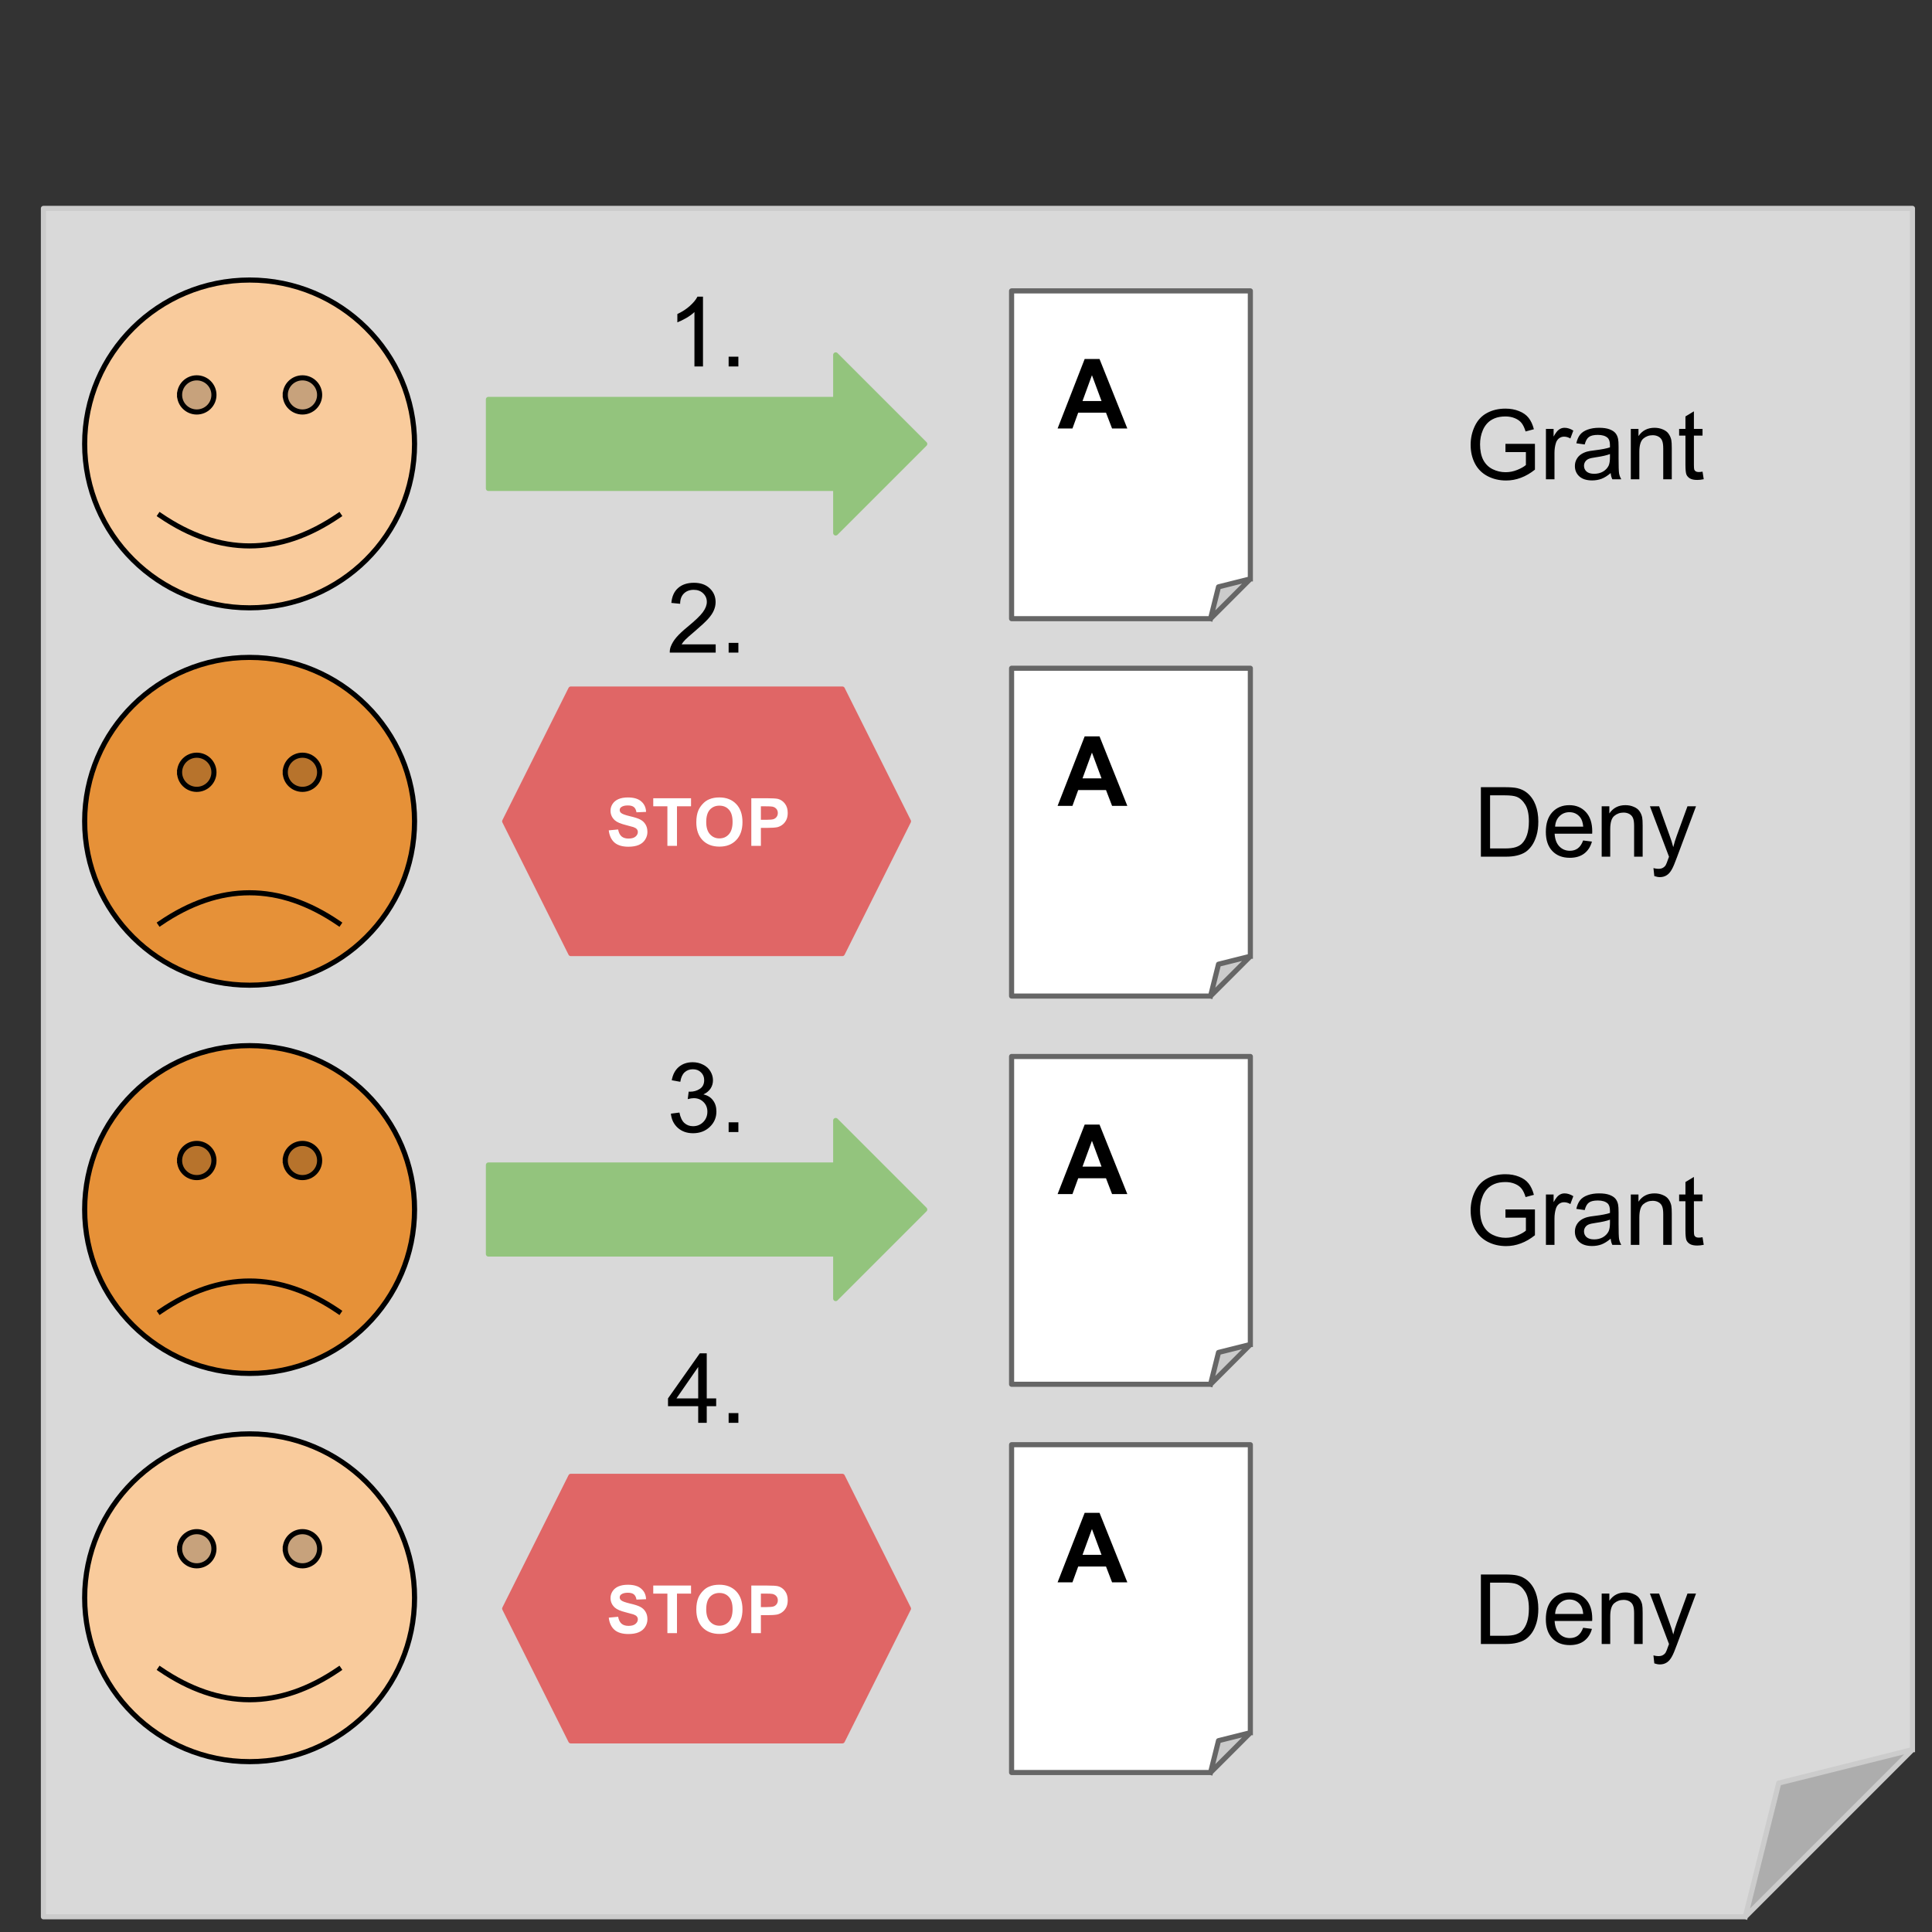 <?xml version="1.0" standalone="yes"?>

<svg version="1.1" viewBox="0.0 0.0 377.953 377.953" fill="none" stroke="none" stroke-linecap="square" stroke-miterlimit="10" xmlns="http://www.w3.org/2000/svg" xmlns:xlink="http://www.w3.org/1999/xlink"><rect x="0.0" y="0.0" width="377.953" height="377.953" fill="#333333" stroke="none"/><clipPath id="p.0"><path d="m0 0l377.953 0l0 377.953l-377.953 0l0 -377.953z" clip-rule="nonzero"></path></clipPath><g clip-path="url(#p.0)"><path fill="#000000" fill-opacity="0.0" d="m0 0l377.953 0l0 377.953l-377.953 0z" fill-rule="evenodd"></path><path fill="#d9d9d9" d="m8.493 40.769l365.638 0l0 301.506l-32.699 32.699l-332.939 0z" fill-rule="evenodd"></path><path fill="#adadad" d="m341.433 374.974l6.54 -26.159l26.159 -6.54z" fill-rule="evenodd"></path><path fill="#000000" fill-opacity="0.0" d="m341.433 374.974l6.54 -26.159l26.159 -6.54l-32.699 32.699l-332.939 0l0 -334.205l365.638 0l0 301.506" fill-rule="evenodd"></path><path stroke="#cccccc" stroke-width="1.0" stroke-linejoin="round" stroke-linecap="butt" d="m341.433 374.974l6.54 -26.159l26.159 -6.54l-32.699 32.699l-332.939 0l0 -334.205l365.638 0l0 301.506" fill-rule="evenodd"></path><path fill="#f9cb9c" d="m16.562 86.845l0 0c0 -17.708 14.447 -32.063 32.268 -32.063c17.821 0 32.268 14.355 32.268 32.063c0 17.708 -14.447 32.063 -32.268 32.063c-17.821 0 -32.268 -14.355 -32.268 -32.063z" fill-rule="evenodd"></path><path fill="#c7a27c" d="m35.131 77.256l0 0c0 -1.845 1.505 -3.34 3.361 -3.34c1.856 0 3.361 1.495 3.361 3.34c0 1.845 -1.505 3.34 -3.361 3.34c-1.856 0 -3.361 -1.495 -3.361 -3.34m20.675 0l0 0c0 -1.845 1.505 -3.34 3.361 -3.34c1.856 0 3.361 1.495 3.361 3.34c0 1.845 -1.505 3.34 -3.361 3.34c-1.856 0 -3.361 -1.495 -3.361 -3.34" fill-rule="evenodd"></path><path fill="#000000" fill-opacity="0.0" d="m31.34 100.828q17.489 11.935 34.938 0" fill-rule="evenodd"></path><path fill="#000000" fill-opacity="0.0" d="m16.562 86.845l0 0c0 -17.708 14.447 -32.063 32.268 -32.063c17.821 0 32.268 14.355 32.268 32.063c0 17.708 -14.447 32.063 -32.268 32.063c-17.821 0 -32.268 -14.355 -32.268 -32.063z" fill-rule="evenodd"></path><path stroke="#000000" stroke-width="1.0" stroke-linejoin="round" stroke-linecap="butt" d="m35.131 77.256l0 0c0 -1.845 1.505 -3.34 3.361 -3.34c1.856 0 3.361 1.495 3.361 3.34c0 1.845 -1.505 3.34 -3.361 3.34c-1.856 0 -3.361 -1.495 -3.361 -3.34m20.675 0l0 0c0 -1.845 1.505 -3.34 3.361 -3.34c1.856 0 3.361 1.495 3.361 3.34c0 1.845 -1.505 3.34 -3.361 3.34c-1.856 0 -3.361 -1.495 -3.361 -3.34" fill-rule="evenodd"></path><path stroke="#000000" stroke-width="1.0" stroke-linejoin="round" stroke-linecap="butt" d="m31.34 100.828q17.489 11.935 34.938 0" fill-rule="evenodd"></path><path stroke="#000000" stroke-width="1.0" stroke-linejoin="round" stroke-linecap="butt" d="m16.562 86.845l0 0c0 -17.708 14.447 -32.063 32.268 -32.063c17.821 0 32.268 14.355 32.268 32.063c0 17.708 -14.447 32.063 -32.268 32.063c-17.821 0 -32.268 -14.355 -32.268 -32.063z" fill-rule="evenodd"></path><path fill="#93c47d" d="m95.549 78.136l67.937 0l0 -8.709l17.417 17.417l-17.417 17.417l0 -8.709l-67.937 0z" fill-rule="evenodd"></path><path stroke="#93c47d" stroke-width="1.0" stroke-linejoin="round" stroke-linecap="butt" d="m95.549 78.136l67.937 0l0 -8.709l17.417 17.417l-17.417 17.417l0 -8.709l-67.937 0z" fill-rule="evenodd"></path><path fill="#ffffff" d="m197.895 56.906l46.709 0l0 56.341l-7.785 7.785l-38.924 0z" fill-rule="evenodd"></path><path fill="#cbcbcb" d="m236.819 121.031l1.557 -6.228l6.228 -1.557z" fill-rule="evenodd"></path><path fill="#000000" fill-opacity="0.0" d="m236.819 121.031l1.557 -6.228l6.228 -1.557l-7.785 7.785l-38.924 0l0 -64.126l46.709 0l0 56.341" fill-rule="evenodd"></path><path stroke="#666666" stroke-width="1.0" stroke-linejoin="round" stroke-linecap="butt" d="m236.819 121.031l1.557 -6.228l6.228 -1.557l-7.785 7.785l-38.924 0l0 -64.126l46.709 0l0 56.341" fill-rule="evenodd"></path><path fill="#000000" d="m220.536 83.826l-2.984 0l-1.188 -3.094l-5.438 0l-1.125 3.094l-2.906 0l5.297 -13.594l2.906 0l5.438 13.594zm-5.047 -5.375l-1.875 -5.047l-1.844 5.047l3.719 0z" fill-rule="nonzero"></path><path fill="#e69138" d="m16.562 236.617l0 0c0 -17.708 14.447 -32.063 32.268 -32.063c17.821 0 32.268 14.355 32.268 32.063c0 17.708 -14.447 32.063 -32.268 32.063c-17.821 0 -32.268 -14.355 -32.268 -32.063z" fill-rule="evenodd"></path><path fill="#b7732c" d="m35.131 227.028l0 0c0 -1.845 1.505 -3.34 3.361 -3.34c1.856 0 3.361 1.495 3.361 3.34c0 1.845 -1.505 3.34 -3.361 3.34c-1.856 0 -3.361 -1.495 -3.361 -3.34m20.675 0l0 0c0 -1.845 1.505 -3.34 3.361 -3.34c1.856 0 3.361 1.495 3.361 3.34c0 1.845 -1.505 3.34 -3.361 3.34c-1.856 0 -3.361 -1.495 -3.361 -3.34" fill-rule="evenodd"></path><path fill="#000000" fill-opacity="0.0" d="m31.34 256.567q17.489 -11.935 34.938 0" fill-rule="evenodd"></path><path fill="#000000" fill-opacity="0.0" d="m16.562 236.617l0 0c0 -17.708 14.447 -32.063 32.268 -32.063c17.821 0 32.268 14.355 32.268 32.063c0 17.708 -14.447 32.063 -32.268 32.063c-17.821 0 -32.268 -14.355 -32.268 -32.063z" fill-rule="evenodd"></path><path stroke="#000000" stroke-width="1.0" stroke-linejoin="round" stroke-linecap="butt" d="m35.131 227.028l0 0c0 -1.845 1.505 -3.34 3.361 -3.34c1.856 0 3.361 1.495 3.361 3.34c0 1.845 -1.505 3.34 -3.361 3.34c-1.856 0 -3.361 -1.495 -3.361 -3.34m20.675 0l0 0c0 -1.845 1.505 -3.34 3.361 -3.34c1.856 0 3.361 1.495 3.361 3.34c0 1.845 -1.505 3.34 -3.361 3.34c-1.856 0 -3.361 -1.495 -3.361 -3.34" fill-rule="evenodd"></path><path stroke="#000000" stroke-width="1.0" stroke-linejoin="round" stroke-linecap="butt" d="m31.34 256.567q17.489 -11.935 34.938 0" fill-rule="evenodd"></path><path stroke="#000000" stroke-width="1.0" stroke-linejoin="round" stroke-linecap="butt" d="m16.562 236.617l0 0c0 -17.708 14.447 -32.063 32.268 -32.063c17.821 0 32.268 14.355 32.268 32.063c0 17.708 -14.447 32.063 -32.268 32.063c-17.821 0 -32.268 -14.355 -32.268 -32.063z" fill-rule="evenodd"></path><path fill="#93c47d" d="m95.549 227.908l67.937 0l0 -8.709l17.417 17.417l-17.417 17.417l0 -8.709l-67.937 0z" fill-rule="evenodd"></path><path stroke="#93c47d" stroke-width="1.0" stroke-linejoin="round" stroke-linecap="butt" d="m95.549 227.908l67.937 0l0 -8.709l17.417 17.417l-17.417 17.417l0 -8.709l-67.937 0z" fill-rule="evenodd"></path><path fill="#ffffff" d="m197.895 206.677l46.709 0l0 56.341l-7.785 7.785l-38.924 0z" fill-rule="evenodd"></path><path fill="#cbcbcb" d="m236.819 270.803l1.557 -6.228l6.228 -1.557z" fill-rule="evenodd"></path><path fill="#000000" fill-opacity="0.0" d="m236.819 270.803l1.557 -6.228l6.228 -1.557l-7.785 7.785l-38.924 0l0 -64.126l46.709 0l0 56.341" fill-rule="evenodd"></path><path stroke="#666666" stroke-width="1.0" stroke-linejoin="round" stroke-linecap="butt" d="m236.819 270.803l1.557 -6.228l6.228 -1.557l-7.785 7.785l-38.924 0l0 -64.126l46.709 0l0 56.341" fill-rule="evenodd"></path><path fill="#000000" d="m220.536 233.597l-2.984 0l-1.188 -3.094l-5.438 0l-1.125 3.094l-2.906 0l5.297 -13.594l2.906 0l5.438 13.594zm-5.047 -5.375l-1.875 -5.047l-1.844 5.047l3.719 0z" fill-rule="nonzero"></path><path fill="#e69138" d="m16.562 160.668l0 0c0 -17.708 14.447 -32.063 32.268 -32.063c17.821 0 32.268 14.355 32.268 32.063c0 17.708 -14.447 32.063 -32.268 32.063c-17.821 0 -32.268 -14.355 -32.268 -32.063z" fill-rule="evenodd"></path><path fill="#b7732c" d="m35.131 151.079l0 0c0 -1.845 1.505 -3.34 3.361 -3.34c1.856 0 3.361 1.495 3.361 3.34c0 1.845 -1.505 3.34 -3.361 3.34c-1.856 0 -3.361 -1.495 -3.361 -3.34m20.675 0l0 0c0 -1.845 1.505 -3.34 3.361 -3.34c1.856 0 3.361 1.495 3.361 3.34c0 1.845 -1.505 3.34 -3.361 3.34c-1.856 0 -3.361 -1.495 -3.361 -3.34" fill-rule="evenodd"></path><path fill="#000000" fill-opacity="0.0" d="m31.34 180.618q17.489 -11.935 34.938 0" fill-rule="evenodd"></path><path fill="#000000" fill-opacity="0.0" d="m16.562 160.668l0 0c0 -17.708 14.447 -32.063 32.268 -32.063c17.821 0 32.268 14.355 32.268 32.063c0 17.708 -14.447 32.063 -32.268 32.063c-17.821 0 -32.268 -14.355 -32.268 -32.063z" fill-rule="evenodd"></path><path stroke="#000000" stroke-width="1.0" stroke-linejoin="round" stroke-linecap="butt" d="m35.131 151.079l0 0c0 -1.845 1.505 -3.34 3.361 -3.34c1.856 0 3.361 1.495 3.361 3.34c0 1.845 -1.505 3.34 -3.361 3.34c-1.856 0 -3.361 -1.495 -3.361 -3.34m20.675 0l0 0c0 -1.845 1.505 -3.34 3.361 -3.34c1.856 0 3.361 1.495 3.361 3.34c0 1.845 -1.505 3.34 -3.361 3.34c-1.856 0 -3.361 -1.495 -3.361 -3.34" fill-rule="evenodd"></path><path stroke="#000000" stroke-width="1.0" stroke-linejoin="round" stroke-linecap="butt" d="m31.34 180.618q17.489 -11.935 34.938 0" fill-rule="evenodd"></path><path stroke="#000000" stroke-width="1.0" stroke-linejoin="round" stroke-linecap="butt" d="m16.562 160.668l0 0c0 -17.708 14.447 -32.063 32.268 -32.063c17.821 0 32.268 14.355 32.268 32.063c0 17.708 -14.447 32.063 -32.268 32.063c-17.821 0 -32.268 -14.355 -32.268 -32.063z" fill-rule="evenodd"></path><path fill="#ffffff" d="m197.895 130.728l46.709 0l0 56.341l-7.785 7.785l-38.924 0z" fill-rule="evenodd"></path><path fill="#cbcbcb" d="m236.819 194.854l1.557 -6.228l6.228 -1.557z" fill-rule="evenodd"></path><path fill="#000000" fill-opacity="0.0" d="m236.819 194.854l1.557 -6.228l6.228 -1.557l-7.785 7.785l-38.924 0l0 -64.126l46.709 0l0 56.341" fill-rule="evenodd"></path><path stroke="#666666" stroke-width="1.0" stroke-linejoin="round" stroke-linecap="butt" d="m236.819 194.854l1.557 -6.228l6.228 -1.557l-7.785 7.785l-38.924 0l0 -64.126l46.709 0l0 56.341" fill-rule="evenodd"></path><path fill="#000000" d="m220.536 157.648l-2.984 0l-1.188 -3.094l-5.438 0l-1.125 3.094l-2.906 0l5.297 -13.594l2.906 0l5.438 13.594zm-5.047 -5.375l-1.875 -5.047l-1.844 5.047l3.719 0z" fill-rule="nonzero"></path><path fill="#f9cb9c" d="m16.562 312.564l0 0c0 -17.708 14.447 -32.063 32.268 -32.063c17.821 0 32.268 14.355 32.268 32.063c0 17.708 -14.447 32.063 -32.268 32.063c-17.821 0 -32.268 -14.355 -32.268 -32.063z" fill-rule="evenodd"></path><path fill="#c7a27c" d="m35.131 302.975l0 0c0 -1.845 1.505 -3.34 3.361 -3.34c1.856 0 3.361 1.495 3.361 3.34c0 1.845 -1.505 3.34 -3.361 3.34c-1.856 0 -3.361 -1.495 -3.361 -3.34m20.675 0l0 0c0 -1.845 1.505 -3.34 3.361 -3.34c1.856 0 3.361 1.495 3.361 3.34c0 1.845 -1.505 3.34 -3.361 3.34c-1.856 0 -3.361 -1.495 -3.361 -3.34" fill-rule="evenodd"></path><path fill="#000000" fill-opacity="0.0" d="m31.34 326.547q17.489 11.935 34.938 0" fill-rule="evenodd"></path><path fill="#000000" fill-opacity="0.0" d="m16.562 312.564l0 0c0 -17.708 14.447 -32.063 32.268 -32.063c17.821 0 32.268 14.355 32.268 32.063c0 17.708 -14.447 32.063 -32.268 32.063c-17.821 0 -32.268 -14.355 -32.268 -32.063z" fill-rule="evenodd"></path><path stroke="#000000" stroke-width="1.0" stroke-linejoin="round" stroke-linecap="butt" d="m35.131 302.975l0 0c0 -1.845 1.505 -3.34 3.361 -3.34c1.856 0 3.361 1.495 3.361 3.34c0 1.845 -1.505 3.34 -3.361 3.34c-1.856 0 -3.361 -1.495 -3.361 -3.34m20.675 0l0 0c0 -1.845 1.505 -3.34 3.361 -3.34c1.856 0 3.361 1.495 3.361 3.34c0 1.845 -1.505 3.34 -3.361 3.34c-1.856 0 -3.361 -1.495 -3.361 -3.34" fill-rule="evenodd"></path><path stroke="#000000" stroke-width="1.0" stroke-linejoin="round" stroke-linecap="butt" d="m31.34 326.547q17.489 11.935 34.938 0" fill-rule="evenodd"></path><path stroke="#000000" stroke-width="1.0" stroke-linejoin="round" stroke-linecap="butt" d="m16.562 312.564l0 0c0 -17.708 14.447 -32.063 32.268 -32.063c17.821 0 32.268 14.355 32.268 32.063c0 17.708 -14.447 32.063 -32.268 32.063c-17.821 0 -32.268 -14.355 -32.268 -32.063z" fill-rule="evenodd"></path><path fill="#ffffff" d="m197.895 282.625l46.709 0l0 56.341l-7.785 7.785l-38.924 0z" fill-rule="evenodd"></path><path fill="#cbcbcb" d="m236.819 346.751l1.557 -6.228l6.228 -1.557z" fill-rule="evenodd"></path><path fill="#000000" fill-opacity="0.0" d="m236.819 346.751l1.557 -6.228l6.228 -1.557l-7.785 7.785l-38.924 0l0 -64.126l46.709 0l0 56.341" fill-rule="evenodd"></path><path stroke="#666666" stroke-width="1.0" stroke-linejoin="round" stroke-linecap="butt" d="m236.819 346.751l1.557 -6.228l6.228 -1.557l-7.785 7.785l-38.924 0l0 -64.126l46.709 0l0 56.341" fill-rule="evenodd"></path><path fill="#000000" d="m220.536 309.545l-2.984 0l-1.188 -3.094l-5.438 0l-1.125 3.094l-2.906 0l5.297 -13.594l2.906 0l5.438 13.594zm-5.047 -5.375l-1.875 -5.047l-1.844 5.047l3.719 0z" fill-rule="nonzero"></path><path fill="#e06666" d="m98.73 160.669l12.937 -25.874l53.118 0l12.937 25.874l-12.937 25.874l-53.118 0z" fill-rule="evenodd"></path><path stroke="#e06666" stroke-width="1.0" stroke-linejoin="round" stroke-linecap="butt" d="m98.73 160.669l12.937 -25.874l53.118 0l12.937 25.874l-12.937 25.874l-53.118 0z" fill-rule="evenodd"></path><path fill="#ffffff" d="m119.093 162.438l1.828 -0.172q0.172 0.922 0.672 1.359q0.5 0.422 1.359 0.422q0.906 0 1.359 -0.375q0.469 -0.391 0.469 -0.906q0 -0.328 -0.203 -0.562q-0.188 -0.234 -0.672 -0.406q-0.328 -0.109 -1.5 -0.406q-1.516 -0.375 -2.125 -0.922q-0.844 -0.766 -0.844 -1.875q0 -0.703 0.391 -1.312q0.406 -0.625 1.156 -0.953q0.766 -0.328 1.844 -0.328q1.75 0 2.625 0.781q0.891 0.766 0.938 2.047l-1.875 0.078q-0.125 -0.719 -0.516 -1.031q-0.391 -0.312 -1.188 -0.312q-0.828 0 -1.281 0.328q-0.297 0.219 -0.297 0.578q0 0.328 0.266 0.562q0.359 0.312 1.734 0.641q1.375 0.312 2.031 0.656q0.656 0.344 1.016 0.953q0.375 0.594 0.375 1.484q0 0.797 -0.453 1.5q-0.438 0.688 -1.25 1.031q-0.812 0.344 -2.016 0.344q-1.766 0 -2.719 -0.812q-0.938 -0.828 -1.125 -2.391zm11.468 3.031l0 -7.734l-2.766 0l0 -1.578l7.391 0l0 1.578l-2.75 0l0 7.734l-1.875 0zm5.657 -4.594q0 -1.422 0.422 -2.391q0.328 -0.703 0.875 -1.266q0.547 -0.578 1.203 -0.844q0.859 -0.375 2.0 -0.375q2.062 0 3.297 1.281q1.234 1.281 1.234 3.547q0 2.25 -1.234 3.531q-1.219 1.266 -3.266 1.266q-2.078 0 -3.312 -1.266q-1.219 -1.266 -1.219 -3.484zm1.938 -0.062q0 1.578 0.734 2.391q0.734 0.812 1.844 0.812q1.125 0 1.844 -0.797q0.734 -0.812 0.734 -2.438q0 -1.594 -0.703 -2.375q-0.703 -0.797 -1.875 -0.797q-1.156 0 -1.875 0.797q-0.703 0.797 -0.703 2.406zm8.82 4.656l0 -9.312l3.016 0q1.703 0 2.234 0.141q0.797 0.219 1.328 0.922q0.547 0.703 0.547 1.812q0 0.844 -0.312 1.438q-0.312 0.578 -0.797 0.922q-0.469 0.328 -0.969 0.438q-0.672 0.125 -1.953 0.125l-1.219 0l0 3.516l-1.875 0zm1.875 -7.734l0 2.641l1.031 0q1.109 0 1.484 -0.141q0.375 -0.156 0.578 -0.453q0.219 -0.312 0.219 -0.734q0 -0.5 -0.297 -0.828q-0.297 -0.328 -0.766 -0.422q-0.328 -0.062 -1.344 -0.062l-0.906 0z" fill-rule="nonzero"></path><path fill="#e06666" d="m98.73 314.688l12.937 -25.874l53.118 0l12.937 25.874l-12.937 25.874l-53.118 0z" fill-rule="evenodd"></path><path stroke="#e06666" stroke-width="1.0" stroke-linejoin="round" stroke-linecap="butt" d="m98.73 314.688l12.937 -25.874l53.118 0l12.937 25.874l-12.937 25.874l-53.118 0z" fill-rule="evenodd"></path><path fill="#ffffff" d="m119.093 316.456l1.828 -0.172q0.172 0.922 0.672 1.359q0.5 0.422 1.359 0.422q0.906 0 1.359 -0.375q0.469 -0.391 0.469 -0.906q0 -0.328 -0.203 -0.562q-0.188 -0.234 -0.672 -0.406q-0.328 -0.109 -1.5 -0.406q-1.516 -0.375 -2.125 -0.922q-0.844 -0.766 -0.844 -1.875q0 -0.703 0.391 -1.312q0.406 -0.625 1.156 -0.953q0.766 -0.328 1.844 -0.328q1.75 0 2.625 0.781q0.891 0.766 0.938 2.047l-1.875 0.078q-0.125 -0.719 -0.516 -1.031q-0.391 -0.312 -1.188 -0.312q-0.828 0 -1.281 0.328q-0.297 0.219 -0.297 0.578q0 0.328 0.266 0.562q0.359 0.312 1.734 0.641q1.375 0.312 2.031 0.656q0.656 0.344 1.016 0.953q0.375 0.594 0.375 1.484q0 0.797 -0.453 1.5q-0.438 0.688 -1.25 1.031q-0.812 0.344 -2.016 0.344q-1.766 0 -2.719 -0.812q-0.938 -0.828 -1.125 -2.391zm11.468 3.031l0 -7.734l-2.766 0l0 -1.578l7.391 0l0 1.578l-2.75 0l0 7.734l-1.875 0zm5.657 -4.594q0 -1.422 0.422 -2.391q0.328 -0.703 0.875 -1.266q0.547 -0.578 1.203 -0.844q0.859 -0.375 2.0 -0.375q2.062 0 3.297 1.281q1.234 1.281 1.234 3.547q0 2.25 -1.234 3.531q-1.219 1.266 -3.266 1.266q-2.078 0 -3.312 -1.266q-1.219 -1.266 -1.219 -3.484zm1.938 -0.062q0 1.578 0.734 2.391q0.734 0.812 1.844 0.812q1.125 0 1.844 -0.797q0.734 -0.812 0.734 -2.438q0 -1.594 -0.703 -2.375q-0.703 -0.797 -1.875 -0.797q-1.156 0 -1.875 0.797q-0.703 0.797 -0.703 2.406zm8.82 4.656l0 -9.312l3.016 0q1.703 0 2.234 0.141q0.797 0.219 1.328 0.922q0.547 0.703 0.547 1.812q0 0.844 -0.312 1.438q-0.312 0.578 -0.797 0.922q-0.469 0.328 -0.969 0.438q-0.672 0.125 -1.953 0.125l-1.219 0l0 3.516l-1.875 0zm1.875 -7.734l0 2.641l1.031 0q1.109 0 1.484 -0.141q0.375 -0.156 0.578 -0.453q0.219 -0.312 0.219 -0.734q0 -0.5 -0.297 -0.828q-0.297 -0.328 -0.766 -0.422q-0.328 -0.062 -1.344 -0.062l-0.906 0z" fill-rule="nonzero"></path><path fill="#000000" fill-opacity="0.0" d="m120.178 54.782l36.094 0l0 19.969l-36.094 0z" fill-rule="evenodd"></path><path fill="#000000" d="m137.524 71.686l-1.672 0l0 -10.641q-0.594 0.578 -1.578 1.156q-0.984 0.562 -1.766 0.859l0 -1.625q1.406 -0.656 2.453 -1.594q1.047 -0.938 1.484 -1.812l1.078 0l0 13.656zm5.016 0l0 -1.906l1.906 0l0 1.906l-1.906 0z" fill-rule="nonzero"></path><path fill="#000000" fill-opacity="0.0" d="m120.178 110.761l36.094 0l0 19.969l-36.094 0z" fill-rule="evenodd"></path><path fill="#000000" d="m140.009 126.056l0 1.609l-8.984 0q-0.016 -0.609 0.188 -1.156q0.344 -0.922 1.094 -1.812q0.766 -0.891 2.188 -2.062q2.219 -1.812 3.0 -2.875q0.781 -1.062 0.781 -2.016q0 -0.984 -0.719 -1.672q-0.703 -0.688 -1.844 -0.688q-1.203 0 -1.938 0.734q-0.719 0.719 -0.719 2.0l-1.719 -0.172q0.172 -1.922 1.328 -2.922q1.156 -1.016 3.094 -1.016q1.953 0 3.094 1.094q1.141 1.078 1.141 2.688q0 0.812 -0.344 1.609q-0.328 0.781 -1.109 1.656q-0.766 0.859 -2.562 2.391q-1.5 1.266 -1.938 1.719q-0.422 0.438 -0.703 0.891l6.672 0zm2.532 1.609l0 -1.906l1.906 0l0 1.906l-1.906 0z" fill-rule="nonzero"></path><path fill="#000000" fill-opacity="0.0" d="m120.178 204.554l36.094 0l0 19.969l-36.094 0z" fill-rule="evenodd"></path><path fill="#000000" d="m131.243 217.864l1.672 -0.219q0.281 1.422 0.969 2.047q0.703 0.625 1.688 0.625q1.188 0 2.0 -0.812q0.812 -0.828 0.812 -2.031q0 -1.141 -0.766 -1.891q-0.75 -0.75 -1.906 -0.75q-0.469 0 -1.172 0.188l0.188 -1.469q0.156 0.016 0.266 0.016q1.062 0 1.906 -0.547q0.859 -0.562 0.859 -1.719q0 -0.922 -0.625 -1.516q-0.609 -0.609 -1.594 -0.609q-0.969 0 -1.625 0.609q-0.641 0.609 -0.828 1.844l-1.672 -0.297q0.297 -1.688 1.375 -2.609q1.094 -0.922 2.719 -0.922q1.109 0 2.047 0.484q0.938 0.469 1.422 1.297q0.5 0.828 0.5 1.75q0 0.891 -0.469 1.609q-0.469 0.719 -1.406 1.156q1.219 0.266 1.875 1.156q0.672 0.875 0.672 2.188q0 1.781 -1.297 3.016q-1.297 1.234 -3.281 1.234q-1.797 0 -2.984 -1.062q-1.172 -1.062 -1.344 -2.766zm11.298 3.594l0 -1.906l1.906 0l0 1.906l-1.906 0z" fill-rule="nonzero"></path><path fill="#000000" fill-opacity="0.0" d="m120.178 261.44l36.094 0l0 19.969l-36.094 0z" fill-rule="evenodd"></path><path fill="#000000" d="m136.587 278.344l0 -3.25l-5.906 0l0 -1.531l6.219 -8.812l1.359 0l0 8.812l1.844 0l0 1.531l-1.844 0l0 3.25l-1.672 0zm0 -4.781l0 -6.141l-4.25 6.141l4.25 0zm5.954 4.781l0 -1.906l1.906 0l0 1.906l-1.906 0z" fill-rule="nonzero"></path><path fill="#000000" fill-opacity="0.0" d="m257.349 71.664l105.323 0l0 30.362l-105.323 0z" fill-rule="evenodd"></path><path fill="#000000" d="m294.509 88.437l0 -1.609l5.766 0l0 5.047q-1.328 1.062 -2.75 1.594q-1.406 0.531 -2.891 0.531q-2.0 0 -3.641 -0.859q-1.625 -0.859 -2.469 -2.484q-0.828 -1.625 -0.828 -3.625q0 -1.984 0.828 -3.703q0.828 -1.719 2.391 -2.547q1.562 -0.844 3.594 -0.844q1.469 0 2.656 0.484q1.203 0.469 1.875 1.328q0.672 0.844 1.031 2.219l-1.625 0.438q-0.312 -1.031 -0.766 -1.625q-0.453 -0.594 -1.297 -0.953q-0.844 -0.359 -1.875 -0.359q-1.234 0 -2.141 0.375q-0.891 0.375 -1.453 1.0q-0.547 0.609 -0.844 1.344q-0.531 1.25 -0.531 2.734q0 1.812 0.625 3.047q0.641 1.219 1.828 1.812q1.203 0.594 2.547 0.594q1.172 0 2.281 -0.453q1.109 -0.453 1.688 -0.953l0 -2.531l-4.0 0zm7.918 5.328l0 -9.859l1.5 0l0 1.5q0.578 -1.047 1.062 -1.375q0.484 -0.344 1.078 -0.344q0.844 0 1.719 0.547l-0.578 1.547q-0.609 -0.359 -1.234 -0.359q-0.547 0 -0.984 0.328q-0.422 0.328 -0.609 0.906q-0.281 0.891 -0.281 1.953l0 5.156l-1.672 0zm12.666 -1.219q-0.938 0.797 -1.797 1.125q-0.859 0.312 -1.844 0.312q-1.609 0 -2.484 -0.781q-0.875 -0.797 -0.875 -2.031q0 -0.734 0.328 -1.328q0.328 -0.594 0.859 -0.953q0.531 -0.359 1.203 -0.547q0.5 -0.141 1.484 -0.25q2.031 -0.25 2.984 -0.578q0 -0.344 0 -0.438q0 -1.016 -0.469 -1.438q-0.641 -0.562 -1.906 -0.562q-1.172 0 -1.734 0.406q-0.562 0.406 -0.828 1.469l-1.641 -0.234q0.234 -1.047 0.734 -1.688q0.516 -0.641 1.469 -0.984q0.969 -0.359 2.25 -0.359q1.266 0 2.047 0.297q0.781 0.297 1.156 0.75q0.375 0.453 0.516 1.141q0.094 0.422 0.094 1.531l0 2.234q0 2.328 0.094 2.953q0.109 0.609 0.438 1.172l-1.75 0q-0.266 -0.516 -0.328 -1.219zm-0.141 -3.719q-0.906 0.359 -2.734 0.625q-1.031 0.141 -1.453 0.328q-0.422 0.188 -0.656 0.547q-0.234 0.359 -0.234 0.797q0 0.672 0.5 1.125q0.516 0.438 1.484 0.438q0.969 0 1.719 -0.422q0.75 -0.438 1.109 -1.156q0.266 -0.578 0.266 -1.672l0 -0.609zm4.079 4.938l0 -9.859l1.5 0l0 1.406q1.094 -1.625 3.141 -1.625q0.891 0 1.641 0.328q0.75 0.312 1.109 0.844q0.375 0.516 0.531 1.219q0.094 0.469 0.094 1.625l0 6.062l-1.672 0l0 -6.0q0 -1.016 -0.203 -1.516q-0.188 -0.516 -0.688 -0.812q-0.5 -0.297 -1.172 -0.297q-1.062 0 -1.844 0.672q-0.766 0.672 -0.766 2.578l0 5.375l-1.672 0zm14.032 -1.5l0.234 1.484q-0.703 0.141 -1.266 0.141q-0.906 0 -1.406 -0.281q-0.5 -0.297 -0.703 -0.75q-0.203 -0.469 -0.203 -1.984l0 -5.656l-1.234 0l0 -1.312l1.234 0l0 -2.438l1.656 -1.0l0 3.438l1.688 0l0 1.312l-1.688 0l0 5.75q0 0.719 0.078 0.922q0.094 0.203 0.297 0.328q0.203 0.125 0.578 0.125q0.266 0 0.734 -0.078z" fill-rule="nonzero"></path><path fill="#000000" fill-opacity="0.0" d="m257.349 221.436l105.323 0l0 30.362l-105.323 0z" fill-rule="evenodd"></path><path fill="#000000" d="m294.509 238.209l0 -1.609l5.766 0l0 5.047q-1.328 1.062 -2.75 1.594q-1.406 0.531 -2.891 0.531q-2.0 0 -3.641 -0.859q-1.625 -0.859 -2.469 -2.484q-0.828 -1.625 -0.828 -3.625q0 -1.984 0.828 -3.703q0.828 -1.719 2.391 -2.547q1.562 -0.844 3.594 -0.844q1.469 0 2.656 0.484q1.203 0.469 1.875 1.328q0.672 0.844 1.031 2.219l-1.625 0.438q-0.312 -1.031 -0.766 -1.625q-0.453 -0.594 -1.297 -0.953q-0.844 -0.359 -1.875 -0.359q-1.234 0 -2.141 0.375q-0.891 0.375 -1.453 1.0q-0.547 0.609 -0.844 1.344q-0.531 1.25 -0.531 2.734q0 1.812 0.625 3.047q0.641 1.219 1.828 1.812q1.203 0.594 2.547 0.594q1.172 0 2.281 -0.453q1.109 -0.453 1.688 -0.953l0 -2.531l-4.0 0zm7.918 5.328l0 -9.859l1.5 0l0 1.5q0.578 -1.047 1.062 -1.375q0.484 -0.344 1.078 -0.344q0.844 0 1.719 0.547l-0.578 1.547q-0.609 -0.359 -1.234 -0.359q-0.547 0 -0.984 0.328q-0.422 0.328 -0.609 0.906q-0.281 0.891 -0.281 1.953l0 5.156l-1.672 0zm12.666 -1.219q-0.938 0.797 -1.797 1.125q-0.859 0.312 -1.844 0.312q-1.609 0 -2.484 -0.781q-0.875 -0.797 -0.875 -2.031q0 -0.734 0.328 -1.328q0.328 -0.594 0.859 -0.953q0.531 -0.359 1.203 -0.547q0.5 -0.141 1.484 -0.25q2.031 -0.25 2.984 -0.578q0 -0.344 0 -0.438q0 -1.016 -0.469 -1.438q-0.641 -0.562 -1.906 -0.562q-1.172 0 -1.734 0.406q-0.562 0.406 -0.828 1.469l-1.641 -0.234q0.234 -1.047 0.734 -1.688q0.516 -0.641 1.469 -0.984q0.969 -0.359 2.25 -0.359q1.266 0 2.047 0.297q0.781 0.297 1.156 0.75q0.375 0.453 0.516 1.141q0.094 0.422 0.094 1.531l0 2.234q0 2.328 0.094 2.953q0.109 0.609 0.438 1.172l-1.75 0q-0.266 -0.516 -0.328 -1.219zm-0.141 -3.719q-0.906 0.359 -2.734 0.625q-1.031 0.141 -1.453 0.328q-0.422 0.188 -0.656 0.547q-0.234 0.359 -0.234 0.797q0 0.672 0.5 1.125q0.516 0.438 1.484 0.438q0.969 0 1.719 -0.422q0.75 -0.438 1.109 -1.156q0.266 -0.578 0.266 -1.672l0 -0.609zm4.079 4.938l0 -9.859l1.5 0l0 1.406q1.094 -1.625 3.141 -1.625q0.891 0 1.641 0.328q0.75 0.312 1.109 0.844q0.375 0.516 0.531 1.219q0.094 0.469 0.094 1.625l0 6.062l-1.672 0l0 -6.0q0 -1.016 -0.203 -1.516q-0.188 -0.516 -0.688 -0.812q-0.5 -0.297 -1.172 -0.297q-1.062 0 -1.844 0.672q-0.766 0.672 -0.766 2.578l0 5.375l-1.672 0zm14.032 -1.5l0.234 1.484q-0.703 0.141 -1.266 0.141q-0.906 0 -1.406 -0.281q-0.5 -0.297 -0.703 -0.75q-0.203 -0.469 -0.203 -1.984l0 -5.656l-1.234 0l0 -1.312l1.234 0l0 -2.438l1.656 -1.0l0 3.438l1.688 0l0 1.312l-1.688 0l0 5.75q0 0.719 0.078 0.922q0.094 0.203 0.297 0.328q0.203 0.125 0.578 0.125q0.266 0 0.734 -0.078z" fill-rule="nonzero"></path><path fill="#000000" fill-opacity="0.0" d="m257.349 145.488l105.323 0l0 30.362l-105.323 0z" fill-rule="evenodd"></path><path fill="#000000" d="m289.703 167.589l0 -13.594l4.688 0q1.578 0 2.422 0.188q1.156 0.266 1.984 0.969q1.078 0.922 1.609 2.344q0.531 1.406 0.531 3.219q0 1.547 -0.359 2.75q-0.359 1.188 -0.922 1.984q-0.562 0.781 -1.234 1.234q-0.672 0.438 -1.625 0.672q-0.953 0.234 -2.188 0.234l-4.906 0zm1.797 -1.609l2.906 0q1.344 0 2.109 -0.25q0.766 -0.25 1.219 -0.703q0.641 -0.641 1.0 -1.719q0.359 -1.078 0.359 -2.625q0 -2.125 -0.703 -3.266q-0.703 -1.156 -1.703 -1.547q-0.719 -0.281 -2.328 -0.281l-2.859 0l0 10.391zm18.207 -1.562l1.719 0.219q-0.406 1.5 -1.516 2.344q-1.094 0.828 -2.812 0.828q-2.156 0 -3.422 -1.328q-1.266 -1.328 -1.266 -3.734q0 -2.484 1.266 -3.859q1.281 -1.375 3.328 -1.375q1.984 0 3.234 1.344q1.25 1.344 1.25 3.797q0 0.141 -0.016 0.438l-7.344 0q0.094 1.625 0.922 2.484q0.828 0.859 2.062 0.859q0.906 0 1.547 -0.469q0.656 -0.484 1.047 -1.547zm-5.484 -2.703l5.5 0q-0.109 -1.234 -0.625 -1.859q-0.797 -0.969 -2.078 -0.969q-1.141 0 -1.938 0.781q-0.781 0.766 -0.859 2.047zm9.11 5.875l0 -9.859l1.5 0l0 1.406q1.094 -1.625 3.141 -1.625q0.891 0 1.641 0.328q0.75 0.312 1.109 0.844q0.375 0.516 0.531 1.219q0.094 0.469 0.094 1.625l0 6.062l-1.672 0l0 -6.0q0 -1.016 -0.203 -1.516q-0.188 -0.516 -0.688 -0.812q-0.5 -0.297 -1.172 -0.297q-1.062 0 -1.844 0.672q-0.766 0.672 -0.766 2.578l0 5.375l-1.672 0zm10.298 3.797l-0.172 -1.562q0.547 0.141 0.953 0.141q0.547 0 0.875 -0.188q0.344 -0.188 0.562 -0.516q0.156 -0.25 0.5 -1.25q0.047 -0.141 0.156 -0.406l-3.734 -9.875l1.797 0l2.047 5.719q0.406 1.078 0.719 2.281q0.281 -1.156 0.688 -2.25l2.094 -5.75l1.672 0l-3.75 10.031q-0.594 1.625 -0.938 2.234q-0.438 0.828 -1.016 1.203q-0.578 0.391 -1.375 0.391q-0.484 0 -1.078 -0.203z" fill-rule="nonzero"></path><path fill="#000000" fill-opacity="0.0" d="m257.349 299.507l105.323 0l0 30.362l-105.323 0z" fill-rule="evenodd"></path><path fill="#000000" d="m289.703 321.608l0 -13.594l4.688 0q1.578 0 2.422 0.188q1.156 0.266 1.984 0.969q1.078 0.922 1.609 2.344q0.531 1.406 0.531 3.219q0 1.547 -0.359 2.75q-0.359 1.188 -0.922 1.984q-0.562 0.781 -1.234 1.234q-0.672 0.438 -1.625 0.672q-0.953 0.234 -2.188 0.234l-4.906 0zm1.797 -1.609l2.906 0q1.344 0 2.109 -0.25q0.766 -0.25 1.219 -0.703q0.641 -0.641 1.0 -1.719q0.359 -1.078 0.359 -2.625q0 -2.125 -0.703 -3.266q-0.703 -1.156 -1.703 -1.547q-0.719 -0.281 -2.328 -0.281l-2.859 0l0 10.391zm18.207 -1.562l1.719 0.219q-0.406 1.5 -1.516 2.344q-1.094 0.828 -2.812 0.828q-2.156 0 -3.422 -1.328q-1.266 -1.328 -1.266 -3.734q0 -2.484 1.266 -3.859q1.281 -1.375 3.328 -1.375q1.984 0 3.234 1.344q1.25 1.344 1.25 3.797q0 0.141 -0.016 0.438l-7.344 0q0.094 1.625 0.922 2.484q0.828 0.859 2.062 0.859q0.906 0 1.547 -0.469q0.656 -0.484 1.047 -1.547zm-5.484 -2.703l5.5 0q-0.109 -1.234 -0.625 -1.859q-0.797 -0.969 -2.078 -0.969q-1.141 0 -1.938 0.781q-0.781 0.766 -0.859 2.047zm9.11 5.875l0 -9.859l1.5 0l0 1.406q1.094 -1.625 3.141 -1.625q0.891 0 1.641 0.328q0.75 0.312 1.109 0.844q0.375 0.516 0.531 1.219q0.094 0.469 0.094 1.625l0 6.062l-1.672 0l0 -6.0q0 -1.016 -0.203 -1.516q-0.188 -0.516 -0.688 -0.812q-0.5 -0.297 -1.172 -0.297q-1.062 0 -1.844 0.672q-0.766 0.672 -0.766 2.578l0 5.375l-1.672 0zm10.298 3.797l-0.172 -1.562q0.547 0.141 0.953 0.141q0.547 0 0.875 -0.188q0.344 -0.188 0.562 -0.516q0.156 -0.25 0.5 -1.25q0.047 -0.141 0.156 -0.406l-3.734 -9.875l1.797 0l2.047 5.719q0.406 1.078 0.719 2.281q0.281 -1.156 0.688 -2.25l2.094 -5.75l1.672 0l-3.75 10.031q-0.594 1.625 -0.938 2.234q-0.438 0.828 -1.016 1.203q-0.578 0.391 -1.375 0.391q-0.484 0 -1.078 -0.203z" fill-rule="nonzero"></path></g></svg>

